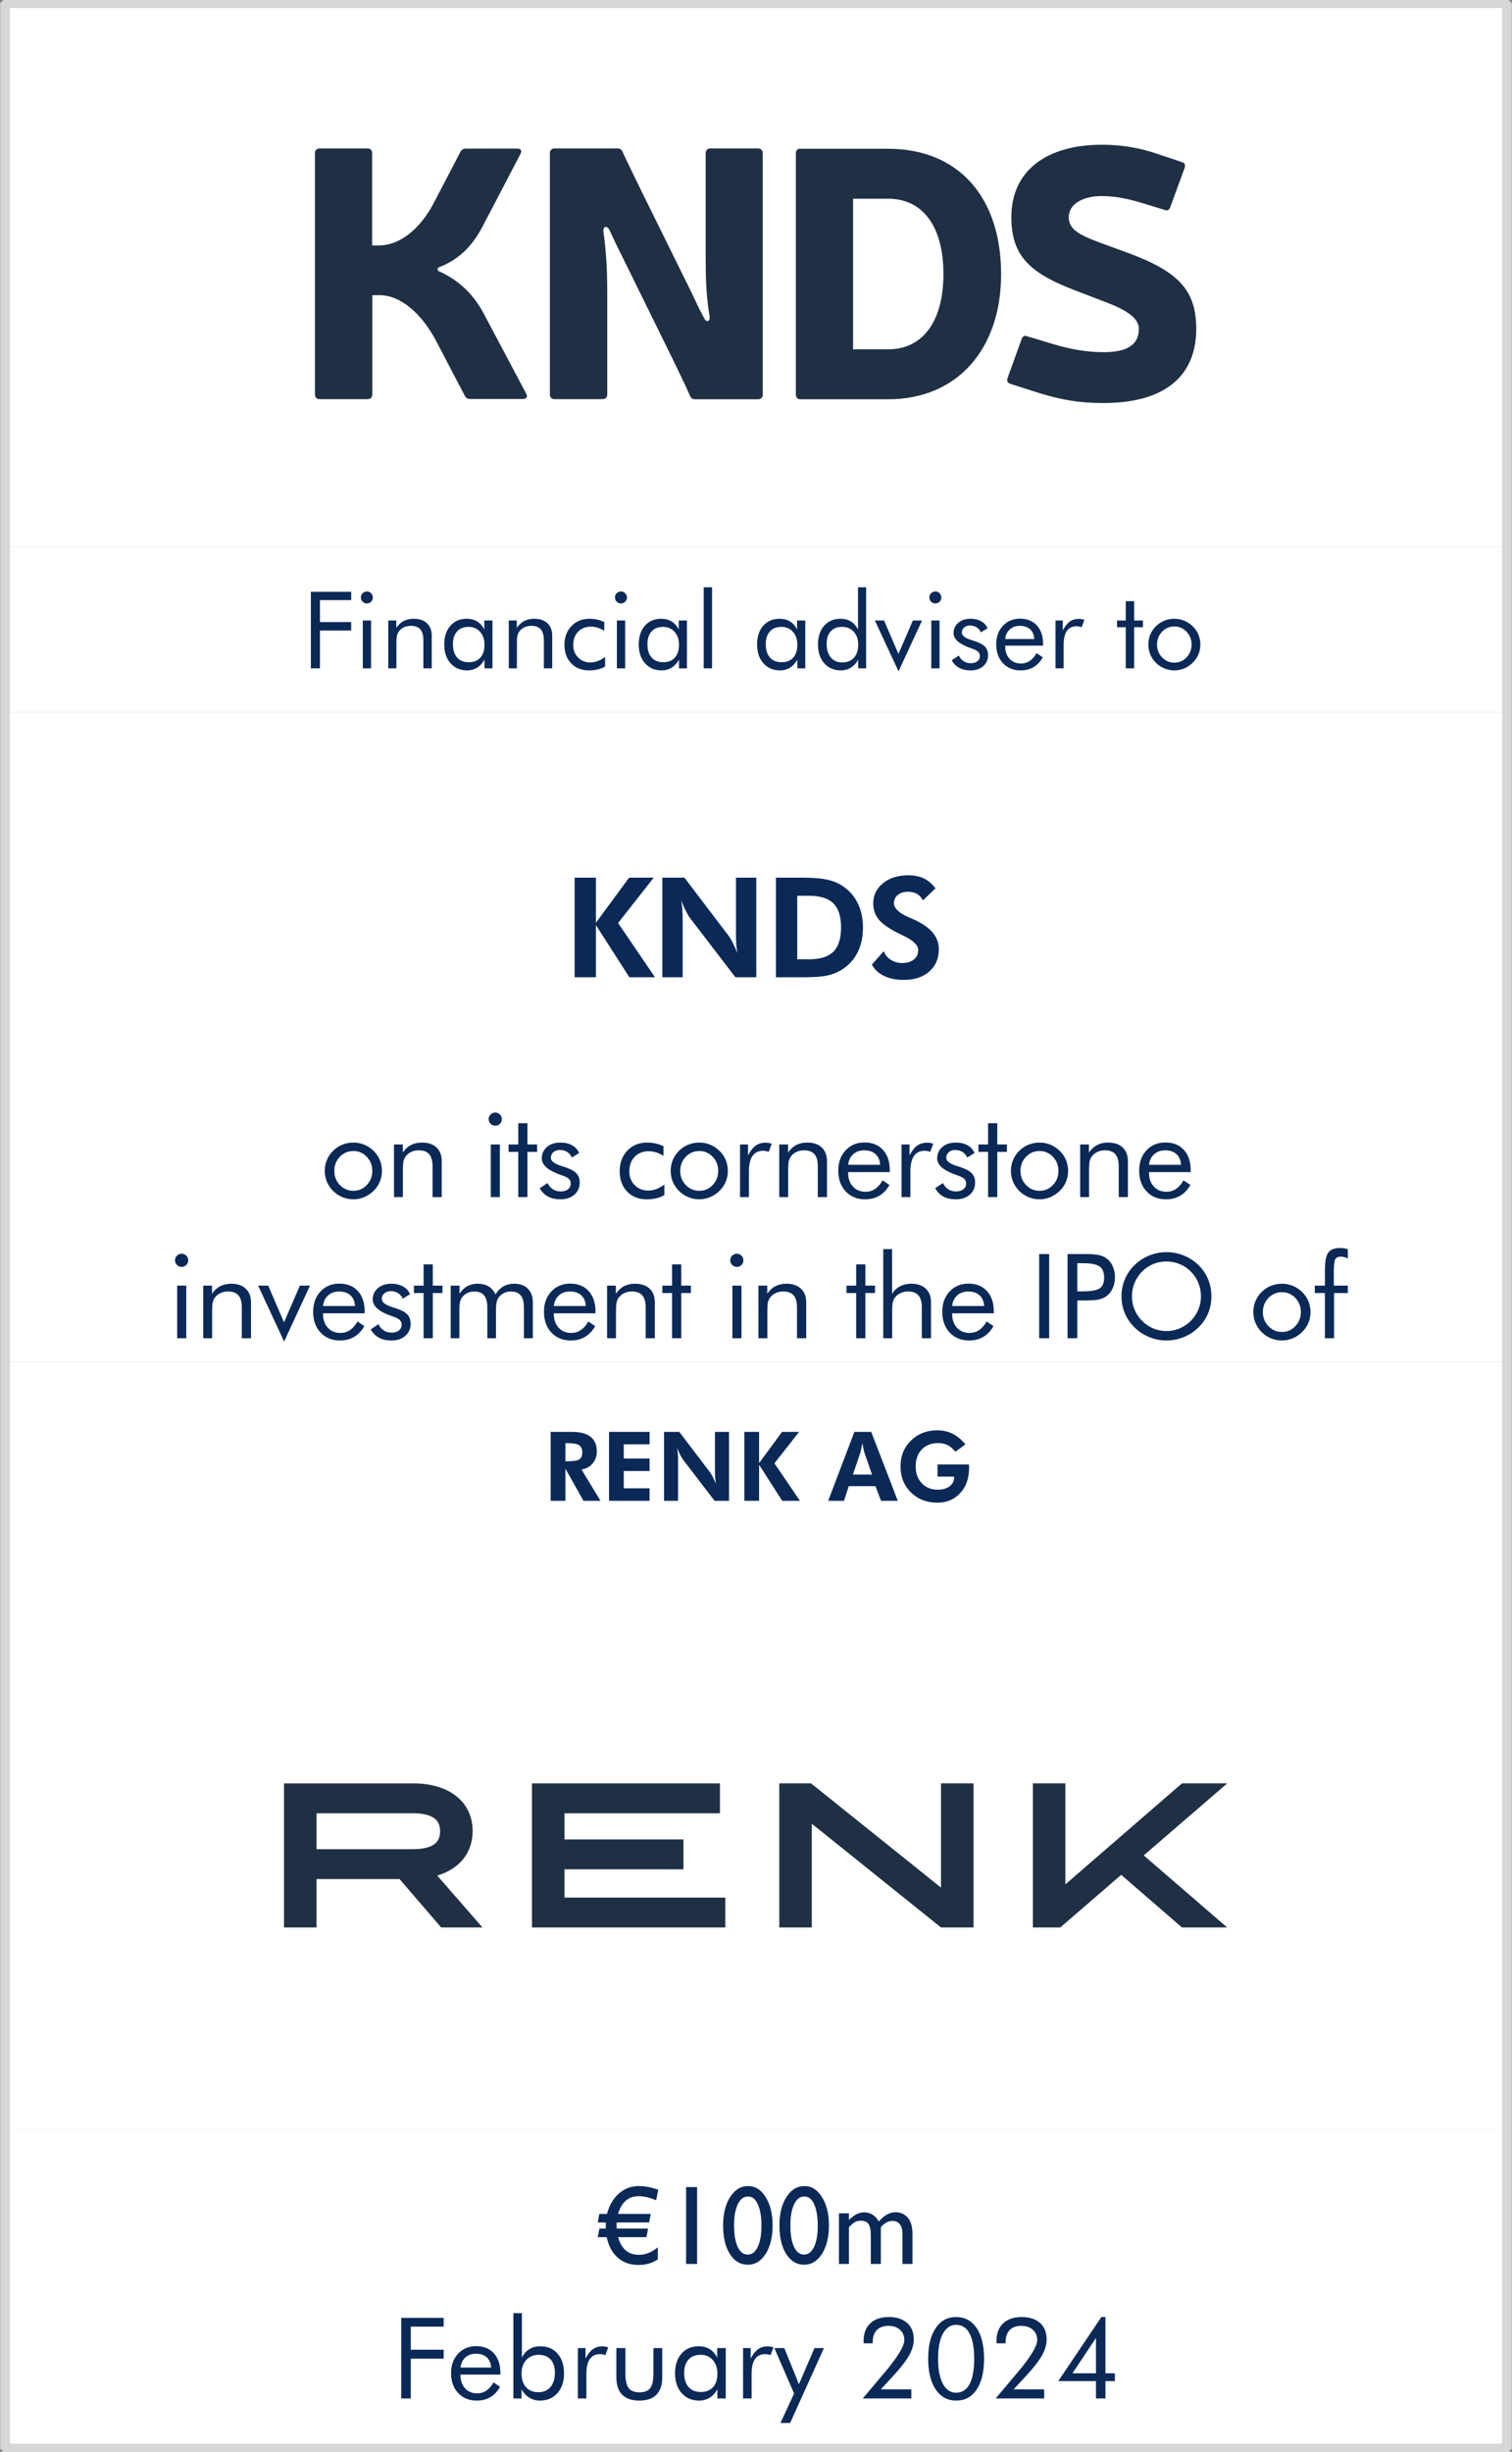 <?xml version="1.0" standalone="no"?>
<!DOCTYPE svg PUBLIC "-//W3C//DTD SVG 1.1//EN" "http://www.w3.org/Graphics/SVG/1.1/DTD/svg11.dtd">
<!--Generator: Xara Designer (www.xara.com), SVG filter version: 6.6.0.9-->
<svg fill="none" fill-rule="evenodd" stroke="black" stroke-width="0.501" stroke-linejoin="bevel" stroke-miterlimit="10" font-family="Times New Roman" font-size="16" style="font-variant-ligatures:none" xmlns:xlink="http://www.w3.org/1999/xlink" xmlns="http://www.w3.org/2000/svg" version="1.1" overflow="visible" width="138.369pt" height="224.19pt" viewBox="0 -224.19 138.369 224.19">
 <rect x="0" y="-224.19" width="138.369" height="224.19" fill="#808080" stroke="none"/>
 <defs>
	</defs>
 <g id="Layer 1" transform="scale(1 -1)">
  <path d="M 0.446,99.698 L 0.446,78.958 L 137.848,78.958 L 137.848,99.698 L 0.446,99.698 Z" stroke-linejoin="miter" stroke-width="0.29" fill="#ffffff" stroke="none" marker-start="none" marker-end="none"/>
  <path d="M 0.446,29.416 L 0.446,-0.272 L 137.848,-0.272 L 137.848,29.416 L 0.446,29.416 Z" stroke-linejoin="miter" stroke-width="0.29" fill="#ffffff" stroke="none" marker-start="none" marker-end="none"/>
  <path d="M 0.446,78.956 L 0.446,29.416 L 137.848,29.416 L 137.848,78.956 L 0.446,78.956 Z" stroke-linejoin="miter" stroke-width="0.29" fill="#ffffff" stroke="none" marker-start="none" marker-end="none"/>
  <path d="M 0.446,223.738 L 0.446,174.198 L 137.848,174.198 L 137.848,223.738 L 0.446,223.738 Z" stroke-linejoin="miter" stroke-width="0.29" fill="#ffffff" stroke="none" marker-start="none" marker-end="none"/>
  <path d="M 0.446,174.2 L 0.446,159.09 L 137.848,159.09 L 137.848,174.2 L 0.446,174.2 Z" stroke-linejoin="miter" stroke-width="0.29" fill="#ffffff" stroke="none" marker-start="none" marker-end="none"/>
  <path d="M 0.446,159.09 L 0.446,114.547 L 137.848,114.547 L 137.848,159.09 L 0.446,159.09 Z" stroke-linejoin="miter" stroke-width="0.29" fill="#ffffff" stroke="none" marker-start="none" marker-end="none"/>
  <path d="M 0.446,114.547 L 0.446,99.698 L 137.848,99.698 L 137.848,114.547 L 0.446,114.547 Z" stroke-linejoin="miter" stroke-width="0.29" fill="#ffffff" stroke="none" marker-start="none" marker-end="none"/>
  <g id="Group" fill-rule="nonzero" stroke="none" stroke-width="0.515" fill="#0a2956">
   <g id="Group_1">
    <path d="M 56.562,21.747 L 59.552,21.747 L 59.406,20.967 L 56.436,20.967 C 56.43,20.89 56.426,20.806 56.426,20.715 C 56.426,20.621 56.43,20.519 56.436,20.408 L 59.305,20.408 L 59.159,19.623 L 56.562,19.623 C 56.867,18.546 57.5,18.007 58.459,18.007 C 59.067,18.007 59.647,18.237 60.201,18.697 L 60.201,17.595 C 59.718,17.252 59.127,17.081 58.429,17.081 C 57.658,17.081 57.022,17.306 56.522,17.756 C 56.022,18.205 55.688,18.828 55.52,19.623 L 54.705,19.623 L 54.851,20.408 L 55.43,20.408 C 55.43,20.656 55.433,20.843 55.44,20.967 L 54.705,20.967 L 54.841,21.747 L 55.55,21.747 C 55.755,22.535 56.117,23.157 56.635,23.612 C 57.153,24.066 57.768,24.294 58.48,24.294 C 59.013,24.294 59.6,24.181 60.241,23.956 L 60.045,22.995 C 59.461,23.243 58.929,23.368 58.449,23.367 C 57.51,23.368 56.881,22.827 56.562,21.747 Z" marker-start="none" marker-end="none"/>
    <path d="M 62.788,24.203 L 63.794,24.203 L 63.794,17.172 L 62.788,17.172 L 62.788,24.203 Z" marker-start="none" marker-end="none"/>
    <path d="M 68.475,24.294 C 69.119,24.294 69.652,23.956 70.073,23.279 C 70.494,22.603 70.705,21.745 70.705,20.705 C 70.705,19.638 70.494,18.771 70.073,18.103 C 69.652,17.435 69.106,17.102 68.435,17.102 C 67.754,17.102 67.207,17.429 66.794,18.083 C 66.382,18.737 66.175,19.605 66.175,20.685 C 66.175,21.752 66.388,22.62 66.814,23.289 C 67.24,23.959 67.794,24.294 68.475,24.294 Z M 68.485,23.337 L 68.435,23.337 C 68.049,23.337 67.743,23.1 67.516,22.625 C 67.29,22.15 67.177,21.507 67.177,20.695 C 67.177,19.863 67.287,19.21 67.509,18.737 C 67.73,18.264 68.036,18.028 68.425,18.028 C 68.814,18.028 69.121,18.264 69.346,18.737 C 69.571,19.21 69.683,19.853 69.683,20.665 C 69.683,21.48 69.575,22.129 69.358,22.613 C 69.142,23.096 68.851,23.337 68.485,23.337 Z" marker-start="none" marker-end="none"/>
    <path d="M 73.629,24.294 C 74.273,24.294 74.806,23.956 75.227,23.279 C 75.648,22.603 75.859,21.745 75.859,20.705 C 75.859,19.638 75.648,18.771 75.227,18.103 C 74.806,17.435 74.26,17.102 73.589,17.102 C 72.908,17.102 72.361,17.429 71.948,18.083 C 71.536,18.737 71.329,19.605 71.329,20.685 C 71.329,21.752 71.542,22.62 71.968,23.289 C 72.394,23.959 72.948,24.294 73.629,24.294 Z M 73.639,23.337 L 73.589,23.337 C 73.203,23.337 72.897,23.1 72.67,22.625 C 72.444,22.15 72.331,21.507 72.331,20.695 C 72.331,19.863 72.441,19.21 72.663,18.737 C 72.884,18.264 73.19,18.028 73.579,18.028 C 73.968,18.028 74.275,18.264 74.5,18.737 C 74.725,19.21 74.837,19.853 74.837,20.665 C 74.837,21.48 74.729,22.129 74.512,22.613 C 74.296,23.096 74.005,23.337 73.639,23.337 Z" marker-start="none" marker-end="none"/>
    <path d="M 80.61,20.534 L 80.61,17.172 L 79.689,17.172 L 79.689,19.749 C 79.689,20.262 79.62,20.62 79.483,20.823 C 79.345,21.026 79.105,21.128 78.763,21.128 C 78.572,21.128 78.396,21.084 78.237,20.997 C 78.078,20.91 77.896,20.755 77.691,20.534 L 77.691,17.172 L 76.775,17.172 L 76.775,21.802 L 77.691,21.802 L 77.691,21.193 C 78.157,21.66 78.614,21.893 79.06,21.893 C 79.647,21.893 80.102,21.614 80.424,21.057 C 80.914,21.621 81.425,21.903 81.959,21.903 C 82.408,21.903 82.778,21.738 83.069,21.41 C 83.359,21.081 83.504,20.579 83.504,19.905 L 83.504,17.172 L 82.588,17.172 L 82.588,19.915 C 82.588,20.301 82.509,20.596 82.351,20.801 C 82.194,21.005 81.967,21.108 81.672,21.108 C 81.293,21.108 80.939,20.916 80.61,20.534 Z" marker-start="none" marker-end="none"/>
   </g>
   <g id="Group_2">
    <path d="M 36.717,4.874 L 36.717,12.242 L 40.602,12.242 L 40.602,11.442 L 37.593,11.442 L 37.593,9.328 L 40.602,9.328 L 40.602,8.513 L 37.593,8.513 L 37.593,4.874 L 36.717,4.874 Z" marker-start="none" marker-end="none"/>
    <path d="M 44.947,7.698 C 44.92,8.103 44.785,8.416 44.541,8.636 C 44.298,8.856 43.965,8.966 43.542,8.966 C 43.16,8.966 42.841,8.851 42.586,8.621 C 42.331,8.391 42.184,8.083 42.143,7.698 L 44.947,7.698 Z M 45.792,7.058 L 42.143,7.058 L 42.143,6.988 C 42.143,6.495 42.284,6.096 42.566,5.793 C 42.848,5.489 43.215,5.337 43.668,5.337 C 43.977,5.337 44.255,5.42 44.504,5.586 C 44.752,5.752 44.972,6.003 45.163,6.339 L 45.762,5.936 C 45.53,5.52 45.235,5.206 44.876,4.995 C 44.517,4.783 44.101,4.678 43.628,4.678 C 42.927,4.678 42.36,4.909 41.927,5.372 C 41.494,5.835 41.278,6.443 41.278,7.194 C 41.278,7.916 41.492,8.506 41.922,8.966 C 42.351,9.425 42.903,9.655 43.578,9.655 C 44.259,9.655 44.798,9.437 45.196,9.001 C 45.593,8.565 45.792,7.969 45.792,7.214 L 45.792,7.058 Z" marker-start="none" marker-end="none"/>
    <path d="M 47.73,7.154 C 47.73,6.617 47.868,6.198 48.143,5.896 C 48.418,5.594 48.796,5.443 49.275,5.443 C 49.745,5.443 50.113,5.603 50.38,5.923 C 50.647,6.244 50.78,6.688 50.78,7.255 C 50.78,7.758 50.649,8.152 50.388,8.437 C 50.126,8.723 49.763,8.865 49.3,8.865 C 48.831,8.865 48.451,8.708 48.163,8.395 C 47.874,8.081 47.73,7.667 47.73,7.154 Z M 46.98,12.675 L 47.76,12.675 L 47.76,8.613 C 47.938,8.956 48.168,9.213 48.45,9.386 C 48.732,9.559 49.062,9.645 49.441,9.645 C 50.102,9.645 50.63,9.42 51.024,8.971 C 51.418,8.521 51.616,7.919 51.616,7.164 C 51.616,6.416 51.414,5.814 51.012,5.36 C 50.609,4.905 50.075,4.678 49.411,4.678 C 49.055,4.678 48.732,4.767 48.44,4.947 C 48.148,5.127 47.911,5.381 47.73,5.709 L 47.73,4.874 L 46.98,4.874 L 46.98,12.675 Z" marker-start="none" marker-end="none"/>
    <path d="M 52.883,4.874 L 52.883,9.479 L 53.583,9.479 L 53.583,8.523 C 53.794,8.922 54.019,9.207 54.257,9.378 C 54.496,9.55 54.786,9.635 55.128,9.635 C 55.222,9.635 55.313,9.628 55.4,9.613 C 55.487,9.597 55.574,9.575 55.662,9.545 L 55.4,8.835 C 55.309,8.865 55.224,8.888 55.143,8.903 C 55.063,8.918 54.985,8.926 54.912,8.926 C 54.496,8.926 54.183,8.775 53.975,8.475 C 53.767,8.175 53.663,7.723 53.663,7.119 L 53.663,4.874 L 52.883,4.874 Z" marker-start="none" marker-end="none"/>
    <path d="M 57.231,9.479 L 57.231,7.214 C 57.231,6.553 57.329,6.091 57.526,5.828 C 57.722,5.564 58.053,5.433 58.52,5.433 C 58.986,5.433 59.315,5.563 59.508,5.823 C 59.701,6.083 59.798,6.547 59.798,7.214 L 59.798,9.479 L 60.603,9.479 L 60.603,6.792 C 60.603,6.097 60.425,5.571 60.07,5.214 C 59.714,4.856 59.191,4.678 58.499,4.678 C 57.815,4.678 57.295,4.857 56.939,5.216 C 56.584,5.575 56.406,6.1 56.406,6.792 L 56.406,9.479 L 57.231,9.479 Z" marker-start="none" marker-end="none"/>
    <path d="M 65.651,7.134 C 65.651,7.654 65.51,8.072 65.226,8.39 C 64.942,8.707 64.573,8.865 64.116,8.865 C 63.643,8.865 63.274,8.719 63.009,8.427 C 62.744,8.135 62.611,7.728 62.611,7.204 C 62.611,6.647 62.745,6.218 63.012,5.916 C 63.278,5.614 63.657,5.463 64.147,5.463 C 64.616,5.463 64.984,5.61 65.251,5.903 C 65.518,6.197 65.651,6.607 65.651,7.134 Z M 66.416,9.479 L 66.416,4.874 L 65.651,4.874 L 65.651,5.709 C 65.467,5.374 65.231,5.118 64.944,4.942 C 64.657,4.766 64.336,4.678 63.98,4.678 C 63.319,4.678 62.787,4.905 62.382,5.36 C 61.978,5.814 61.776,6.416 61.776,7.164 C 61.776,7.922 61.972,8.525 62.365,8.973 C 62.757,9.421 63.283,9.645 63.94,9.645 C 64.326,9.645 64.661,9.559 64.944,9.386 C 65.228,9.213 65.457,8.956 65.631,8.613 L 65.631,9.479 L 66.416,9.479 Z" marker-start="none" marker-end="none"/>
    <path d="M 68.001,4.874 L 68.001,9.479 L 68.701,9.479 L 68.701,8.523 C 68.912,8.922 69.137,9.207 69.375,9.378 C 69.614,9.55 69.904,9.635 70.246,9.635 C 70.34,9.635 70.431,9.628 70.518,9.613 C 70.605,9.597 70.692,9.575 70.78,9.545 L 70.518,8.835 C 70.427,8.865 70.342,8.888 70.261,8.903 C 70.181,8.918 70.103,8.926 70.03,8.926 C 69.614,8.926 69.301,8.775 69.093,8.475 C 68.885,8.175 68.781,7.723 68.781,7.119 L 68.781,4.874 L 68.001,4.874 Z" marker-start="none" marker-end="none"/>
    <path d="M 71.423,2.629 L 72.671,5.327 L 70.864,9.479 L 71.775,9.479 L 73.114,6.172 L 74.533,9.479 L 75.399,9.479 L 72.309,2.629 L 71.423,2.629 Z" marker-start="none" marker-end="none"/>
    <path d="M 83.397,5.709 L 83.397,4.874 L 78.958,4.874 L 80.513,6.721 C 80.617,6.842 80.766,7.018 80.961,7.25 C 82.159,8.669 82.758,9.66 82.758,10.224 C 82.758,10.603 82.624,10.913 82.358,11.152 C 82.091,11.392 81.741,11.512 81.308,11.512 C 80.842,11.512 80.484,11.382 80.236,11.122 C 79.988,10.862 79.864,10.487 79.864,9.997 L 79.864,9.912 L 79.038,9.912 C 79.038,9.935 79.037,9.969 79.033,10.013 C 79.03,10.056 79.028,10.088 79.028,10.108 C 79.028,10.806 79.231,11.349 79.637,11.736 C 80.043,12.124 80.61,12.318 81.338,12.318 C 82.053,12.318 82.612,12.137 83.017,11.777 C 83.421,11.416 83.623,10.915 83.623,10.274 C 83.623,9.811 83.487,9.332 83.213,8.837 C 82.94,8.343 82.456,7.716 81.761,6.958 L 80.604,5.709 L 83.397,5.709 Z" marker-start="none" marker-end="none"/>
    <path d="M 87.509,4.678 C 86.714,4.678 86.087,5.017 85.629,5.697 C 85.171,6.376 84.942,7.312 84.942,8.503 C 84.942,9.687 85.169,10.619 85.624,11.298 C 86.079,11.978 86.7,12.318 87.489,12.318 C 88.294,12.318 88.923,11.982 89.376,11.311 C 89.829,10.64 90.056,9.704 90.056,8.503 C 90.056,7.305 89.83,6.368 89.379,5.692 C 88.927,5.016 88.304,4.678 87.509,4.678 Z M 87.499,5.397 C 88.039,5.398 88.449,5.66 88.729,6.185 C 89.01,6.71 89.15,7.479 89.15,8.493 C 89.15,9.509 89.01,10.282 88.729,10.81 C 88.449,11.339 88.039,11.603 87.499,11.603 C 86.979,11.603 86.574,11.332 86.283,10.79 C 85.993,10.248 85.848,9.489 85.848,8.513 C 85.848,7.53 85.993,6.765 86.283,6.218 C 86.574,5.671 86.979,5.398 87.499,5.397 Z" marker-start="none" marker-end="none"/>
    <path d="M 95.557,5.709 L 95.557,4.874 L 91.118,4.874 L 92.673,6.721 C 92.777,6.842 92.926,7.018 93.121,7.25 C 94.319,8.669 94.918,9.66 94.918,10.224 C 94.918,10.603 94.784,10.913 94.518,11.152 C 94.251,11.392 93.901,11.512 93.468,11.512 C 93.002,11.512 92.644,11.382 92.396,11.122 C 92.148,10.862 92.024,10.487 92.024,9.997 L 92.024,9.912 L 91.198,9.912 C 91.198,9.935 91.197,9.969 91.193,10.013 C 91.19,10.056 91.188,10.088 91.188,10.108 C 91.188,10.806 91.391,11.349 91.797,11.736 C 92.203,12.124 92.77,12.318 93.498,12.318 C 94.213,12.318 94.772,12.137 95.177,11.777 C 95.581,11.416 95.783,10.915 95.783,10.274 C 95.783,9.811 95.647,9.332 95.373,8.837 C 95.1,8.343 94.616,7.716 93.921,6.958 L 92.764,5.709 L 95.557,5.709 Z" marker-start="none" marker-end="none"/>
    <path d="M 100.298,4.874 L 100.298,6.459 L 96.845,6.459 L 100.791,12.318 L 101.164,12.318 L 101.164,7.174 L 102.029,7.174 L 102.029,6.459 L 101.164,6.459 L 101.164,4.874 L 100.298,4.874 Z M 100.298,7.174 L 100.298,10.41 L 98.144,7.174 L 100.298,7.174 Z" marker-start="none" marker-end="none"/>
   </g>
  </g>
  <g id="Group_3" fill-rule="nonzero" stroke="none" stroke-width="0.488" fill="#0a2956">
   <g id="Group_4">
    <path d="M 28.448,163.076 L 28.448,170.077 L 32.139,170.077 L 32.139,169.316 L 29.28,169.316 L 29.28,167.308 L 32.139,167.308 L 32.139,166.533 L 29.28,166.533 L 29.28,163.076 L 28.448,163.076 Z" marker-start="none" marker-end="none"/>
    <path d="M 33.024,169.56 C 33.024,169.71 33.078,169.838 33.185,169.945 C 33.291,170.052 33.421,170.105 33.574,170.105 C 33.724,170.105 33.852,170.051 33.959,169.943 C 34.066,169.834 34.12,169.704 34.119,169.551 C 34.12,169.401 34.067,169.273 33.962,169.168 C 33.857,169.063 33.727,169.01 33.574,169.01 C 33.421,169.01 33.291,169.063 33.185,169.168 C 33.078,169.273 33.024,169.404 33.024,169.56 Z M 33.201,163.076 L 33.201,167.451 L 33.957,167.451 L 33.957,163.076 L 33.201,163.076 Z" marker-start="none" marker-end="none"/>
    <path d="M 35.535,163.076 L 35.535,167.451 L 36.267,167.451 L 36.267,166.777 C 36.455,167.058 36.681,167.266 36.946,167.404 C 37.21,167.541 37.516,167.609 37.864,167.609 C 38.38,167.609 38.784,167.472 39.074,167.198 C 39.364,166.924 39.509,166.543 39.509,166.055 L 39.509,163.076 L 38.744,163.076 L 38.744,165.653 C 38.744,166.097 38.651,166.426 38.464,166.641 C 38.277,166.856 37.99,166.964 37.601,166.964 C 37.378,166.964 37.174,166.923 36.991,166.842 C 36.808,166.76 36.656,166.645 36.535,166.495 C 36.442,166.38 36.376,166.25 36.336,166.103 C 36.296,165.956 36.276,165.701 36.276,165.338 L 36.276,163.076 L 35.535,163.076 Z" marker-start="none" marker-end="none"/>
    <path d="M 44.338,165.223 C 44.338,165.717 44.204,166.115 43.934,166.416 C 43.665,166.717 43.313,166.868 42.88,166.868 C 42.43,166.868 42.08,166.729 41.828,166.452 C 41.576,166.175 41.45,165.787 41.45,165.29 C 41.45,164.761 41.577,164.353 41.83,164.066 C 42.084,163.779 42.443,163.635 42.909,163.635 C 43.355,163.635 43.705,163.775 43.958,164.054 C 44.212,164.333 44.338,164.723 44.338,165.223 Z M 45.065,167.451 L 45.065,163.076 L 44.338,163.076 L 44.338,163.87 C 44.163,163.551 43.939,163.308 43.667,163.141 C 43.394,162.973 43.089,162.89 42.751,162.89 C 42.123,162.89 41.617,163.106 41.233,163.538 C 40.848,163.969 40.656,164.541 40.656,165.252 C 40.656,165.972 40.843,166.545 41.216,166.971 C 41.589,167.396 42.088,167.609 42.713,167.609 C 43.079,167.609 43.397,167.527 43.667,167.363 C 43.936,167.199 44.153,166.954 44.319,166.629 L 44.319,167.451 L 45.065,167.451 Z" marker-start="none" marker-end="none"/>
    <path d="M 46.562,163.076 L 46.562,167.451 L 47.294,167.451 L 47.294,166.777 C 47.482,167.058 47.708,167.266 47.973,167.404 C 48.237,167.541 48.543,167.609 48.891,167.609 C 49.407,167.609 49.811,167.472 50.101,167.198 C 50.391,166.924 50.536,166.543 50.536,166.055 L 50.536,163.076 L 49.771,163.076 L 49.771,165.653 C 49.771,166.097 49.678,166.426 49.491,166.641 C 49.304,166.856 49.017,166.964 48.628,166.964 C 48.405,166.964 48.201,166.923 48.018,166.842 C 47.835,166.76 47.683,166.645 47.562,166.495 C 47.469,166.38 47.403,166.25 47.363,166.103 C 47.323,165.956 47.303,165.701 47.303,165.338 L 47.303,163.076 L 46.562,163.076 Z" marker-start="none" marker-end="none"/>
    <path d="M 55.375,164.114 L 55.375,163.243 C 55.177,163.125 54.955,163.037 54.708,162.978 C 54.461,162.919 54.194,162.89 53.907,162.89 C 53.231,162.89 52.687,163.104 52.274,163.533 C 51.861,163.961 51.655,164.525 51.655,165.223 C 51.655,165.924 51.868,166.498 52.295,166.942 C 52.723,167.387 53.269,167.609 53.936,167.609 C 54.178,167.609 54.415,167.584 54.646,167.533 C 54.877,167.482 55.094,167.407 55.298,167.308 L 55.298,166.505 C 55.107,166.629 54.91,166.724 54.706,166.789 C 54.501,166.855 54.294,166.887 54.084,166.887 C 53.593,166.887 53.199,166.733 52.903,166.426 C 52.606,166.118 52.458,165.709 52.458,165.199 C 52.458,164.75 52.607,164.374 52.905,164.071 C 53.203,163.768 53.577,163.616 54.027,163.616 C 54.253,163.616 54.474,163.656 54.691,163.736 C 54.908,163.816 55.136,163.941 55.375,164.114 Z" marker-start="none" marker-end="none"/>
    <path d="M 56.278,169.56 C 56.278,169.71 56.332,169.838 56.439,169.945 C 56.545,170.052 56.675,170.105 56.828,170.105 C 56.978,170.105 57.106,170.051 57.213,169.943 C 57.32,169.834 57.374,169.704 57.373,169.551 C 57.374,169.401 57.321,169.273 57.216,169.168 C 57.111,169.063 56.981,169.01 56.828,169.01 C 56.675,169.01 56.545,169.063 56.439,169.168 C 56.332,169.273 56.278,169.404 56.278,169.56 Z M 56.455,163.076 L 56.455,167.451 L 57.211,167.451 L 57.211,163.076 L 56.455,163.076 Z" marker-start="none" marker-end="none"/>
    <path d="M 62.136,165.223 C 62.136,165.717 62.002,166.115 61.732,166.416 C 61.463,166.717 61.111,166.868 60.678,166.868 C 60.228,166.868 59.878,166.729 59.626,166.452 C 59.374,166.175 59.248,165.787 59.248,165.29 C 59.248,164.761 59.375,164.353 59.628,164.066 C 59.882,163.779 60.241,163.635 60.707,163.635 C 61.153,163.635 61.503,163.775 61.756,164.054 C 62.01,164.333 62.136,164.723 62.136,165.223 Z M 62.863,167.451 L 62.863,163.076 L 62.136,163.076 L 62.136,163.87 C 61.961,163.551 61.737,163.308 61.465,163.141 C 61.192,162.973 60.887,162.89 60.549,162.89 C 59.921,162.89 59.415,163.106 59.031,163.538 C 58.646,163.969 58.454,164.541 58.454,165.252 C 58.454,165.972 58.641,166.545 59.014,166.971 C 59.387,167.396 59.886,167.609 60.511,167.609 C 60.877,167.609 61.195,167.527 61.465,167.363 C 61.734,167.199 61.951,166.954 62.117,166.629 L 62.117,167.451 L 62.863,167.451 Z" marker-start="none" marker-end="none"/>
    <path d="M 64.398,163.076 L 64.398,170.488 L 65.163,170.488 L 65.163,163.076 L 64.398,163.076 Z" marker-start="none" marker-end="none"/>
    <path d="M 72.967,165.223 C 72.967,165.717 72.833,166.115 72.563,166.416 C 72.294,166.717 71.942,166.868 71.509,166.868 C 71.059,166.868 70.709,166.729 70.457,166.452 C 70.205,166.175 70.079,165.787 70.079,165.29 C 70.079,164.761 70.206,164.353 70.459,164.066 C 70.713,163.779 71.072,163.635 71.538,163.635 C 71.984,163.635 72.334,163.775 72.587,164.054 C 72.841,164.333 72.967,164.723 72.967,165.223 Z M 73.694,167.451 L 73.694,163.076 L 72.967,163.076 L 72.967,163.87 C 72.792,163.551 72.568,163.308 72.296,163.141 C 72.023,162.973 71.718,162.89 71.38,162.89 C 70.752,162.89 70.246,163.106 69.862,163.538 C 69.477,163.969 69.285,164.541 69.285,165.252 C 69.285,165.972 69.472,166.545 69.845,166.971 C 70.218,167.396 70.717,167.609 71.342,167.609 C 71.708,167.609 72.026,167.527 72.296,167.363 C 72.565,167.199 72.782,166.954 72.948,166.629 L 72.948,167.451 L 73.694,167.451 Z" marker-start="none" marker-end="none"/>
    <path d="M 78.538,165.242 C 78.538,165.73 78.403,166.123 78.132,166.421 C 77.861,166.719 77.504,166.868 77.061,166.868 C 76.618,166.868 76.272,166.733 76.023,166.462 C 75.774,166.191 75.65,165.816 75.65,165.338 C 75.65,164.799 75.776,164.377 76.028,164.073 C 76.28,163.768 76.627,163.616 77.07,163.616 C 77.529,163.616 77.889,163.76 78.149,164.047 C 78.408,164.334 78.538,164.732 78.538,165.242 Z M 79.265,170.488 L 79.265,163.076 L 78.538,163.076 L 78.538,163.87 C 78.366,163.554 78.143,163.312 77.869,163.143 C 77.595,162.974 77.289,162.89 76.951,162.89 C 76.323,162.89 75.817,163.106 75.433,163.538 C 75.048,163.969 74.856,164.541 74.856,165.252 C 74.856,165.969 75.044,166.541 75.421,166.968 C 75.797,167.396 76.297,167.609 76.922,167.609 C 77.285,167.609 77.601,167.527 77.869,167.363 C 78.137,167.199 78.353,166.954 78.519,166.629 L 78.519,170.488 L 79.265,170.488 Z" marker-start="none" marker-end="none"/>
    <path d="M 82.229,162.803 L 80.063,167.451 L 80.905,167.451 L 82.22,164.396 L 83.54,167.451 L 84.381,167.451 L 82.229,162.803 Z" marker-start="none" marker-end="none"/>
    <path d="M 85.05,169.56 C 85.05,169.71 85.104,169.838 85.211,169.945 C 85.317,170.052 85.447,170.105 85.6,170.105 C 85.75,170.105 85.878,170.051 85.985,169.943 C 86.092,169.834 86.146,169.704 86.145,169.551 C 86.146,169.401 86.093,169.273 85.988,169.168 C 85.883,169.063 85.753,169.01 85.6,169.01 C 85.447,169.01 85.317,169.063 85.211,169.168 C 85.104,169.273 85.05,169.404 85.05,169.56 Z M 85.227,163.076 L 85.227,167.451 L 85.983,167.451 L 85.983,163.076 L 85.227,163.076 Z" marker-start="none" marker-end="none"/>
    <path d="M 87.097,163.812 L 87.738,164.243 C 87.859,164.01 88.012,163.836 88.197,163.719 C 88.382,163.603 88.6,163.545 88.852,163.545 C 89.098,163.545 89.296,163.605 89.448,163.726 C 89.599,163.847 89.675,164.007 89.675,164.205 C 89.675,164.358 89.623,164.485 89.519,164.587 C 89.416,164.689 89.238,164.783 88.986,164.869 C 88.961,164.879 88.919,164.893 88.862,164.912 C 87.797,165.279 87.265,165.738 87.265,166.289 C 87.265,166.678 87.408,166.995 87.695,167.241 C 87.982,167.486 88.355,167.609 88.814,167.609 C 89.193,167.609 89.519,167.534 89.789,167.382 C 90.06,167.231 90.255,167.016 90.373,166.739 L 89.766,166.366 C 89.676,166.567 89.545,166.721 89.371,166.83 C 89.197,166.938 88.996,166.992 88.766,166.992 C 88.546,166.992 88.367,166.931 88.228,166.808 C 88.09,166.685 88.02,166.529 88.02,166.337 C 88.02,166.069 88.31,165.845 88.89,165.663 C 88.999,165.628 89.085,165.601 89.149,165.582 C 89.624,165.429 89.954,165.254 90.141,165.058 C 90.327,164.862 90.421,164.603 90.421,164.281 C 90.421,163.867 90.273,163.531 89.978,163.274 C 89.684,163.018 89.299,162.89 88.823,162.89 C 88.416,162.89 88.069,162.966 87.783,163.119 C 87.498,163.272 87.269,163.503 87.097,163.812 Z" marker-start="none" marker-end="none"/>
    <path d="M 94.652,165.759 C 94.627,166.144 94.499,166.442 94.268,166.65 C 94.036,166.859 93.72,166.964 93.318,166.964 C 92.955,166.964 92.652,166.855 92.41,166.636 C 92.168,166.418 92.027,166.125 91.989,165.759 L 94.652,165.759 Z M 95.456,165.151 L 91.989,165.151 L 91.989,165.084 C 91.989,164.616 92.123,164.237 92.391,163.949 C 92.659,163.66 93.008,163.516 93.438,163.516 C 93.731,163.516 93.996,163.595 94.232,163.753 C 94.468,163.91 94.676,164.149 94.858,164.467 L 95.427,164.085 C 95.207,163.69 94.927,163.392 94.586,163.191 C 94.244,162.99 93.849,162.89 93.4,162.89 C 92.733,162.89 92.195,163.109 91.783,163.549 C 91.372,163.989 91.167,164.566 91.167,165.28 C 91.167,165.966 91.371,166.527 91.779,166.964 C 92.187,167.4 92.711,167.619 93.352,167.619 C 93.999,167.619 94.512,167.412 94.889,166.997 C 95.267,166.583 95.456,166.017 95.456,165.3 L 95.456,165.151 Z" marker-start="none" marker-end="none"/>
    <path d="M 96.594,163.076 L 96.594,167.451 L 97.258,167.451 L 97.258,166.543 C 97.459,166.922 97.673,167.193 97.899,167.356 C 98.125,167.518 98.401,167.6 98.726,167.6 C 98.816,167.6 98.902,167.592 98.985,167.578 C 99.067,167.564 99.15,167.542 99.233,167.514 L 98.985,166.839 C 98.899,166.868 98.817,166.89 98.741,166.904 C 98.664,166.918 98.591,166.925 98.521,166.925 C 98.125,166.925 97.829,166.783 97.631,166.497 C 97.434,166.212 97.335,165.783 97.335,165.209 L 97.335,163.076 L 96.594,163.076 Z" marker-start="none" marker-end="none"/>
    <path d="M 103.025,166.835 L 102.222,166.835 L 102.222,167.451 L 103.025,167.451 L 103.025,169.216 L 103.79,169.216 L 103.79,167.451 L 104.593,167.451 L 104.593,166.835 L 103.79,166.835 L 103.79,163.076 L 103.025,163.076 L 103.025,166.835 Z" marker-start="none" marker-end="none"/>
    <path d="M 105.884,165.252 C 105.884,164.79 106.039,164.398 106.348,164.078 C 106.657,163.757 107.032,163.597 107.472,163.597 C 107.908,163.597 108.28,163.757 108.586,164.078 C 108.892,164.398 109.045,164.79 109.045,165.252 C 109.045,165.714 108.892,166.105 108.586,166.426 C 108.28,166.746 107.908,166.906 107.472,166.906 C 107.029,166.906 106.653,166.746 106.345,166.426 C 106.038,166.105 105.884,165.714 105.884,165.252 Z M 105.09,165.252 C 105.09,165.574 105.149,165.877 105.267,166.163 C 105.385,166.448 105.557,166.702 105.784,166.925 C 106.01,167.149 106.267,167.318 106.553,167.435 C 106.84,167.551 107.146,167.609 107.472,167.609 C 107.79,167.609 108.092,167.55 108.378,167.432 C 108.663,167.314 108.922,167.142 109.155,166.916 C 109.381,166.696 109.553,166.443 109.671,166.158 C 109.789,165.873 109.848,165.571 109.848,165.252 C 109.848,164.933 109.789,164.632 109.671,164.35 C 109.553,164.068 109.381,163.817 109.155,163.597 C 108.922,163.368 108.662,163.192 108.373,163.071 C 108.084,162.95 107.784,162.89 107.472,162.89 C 107.15,162.89 106.844,162.949 106.556,163.069 C 106.267,163.188 106.01,163.36 105.784,163.583 C 105.557,163.812 105.385,164.067 105.267,164.348 C 105.149,164.628 105.09,164.93 105.09,165.252 Z" marker-start="none" marker-end="none"/>
   </g>
  </g>
  <g id="Group_5" fill-rule="nonzero" stroke-linejoin="round" stroke-linecap="round" stroke="none" stroke-width="0.33" fill="#0a2956">
   <g id="Group_6">
    <path d="M 52.589,134.83 L 52.589,143.935 L 54.536,143.935 L 54.536,139.811 L 57.57,143.935 L 59.822,143.935 L 56.563,139.787 L 59.94,134.83 L 57.595,134.83 L 54.536,139.594 L 54.536,134.83 L 52.589,134.83 Z" marker-start="none" marker-end="none"/>
    <path d="M 60.615,134.83 L 60.615,143.935 L 62.636,143.935 L 66.666,138.636 C 66.782,138.487 66.91,138.276 67.048,138.005 C 67.187,137.733 67.331,137.413 67.481,137.044 C 67.435,137.313 67.402,137.581 67.381,137.846 C 67.361,138.112 67.35,138.443 67.35,138.841 L 67.35,143.935 L 69.21,143.935 L 69.21,134.83 L 67.3,134.83 L 63.159,140.228 C 63.042,140.377 62.916,140.588 62.779,140.859 C 62.642,141.131 62.497,141.455 62.344,141.833 C 62.389,141.571 62.422,141.307 62.443,141.04 C 62.464,140.772 62.474,140.435 62.474,140.029 L 62.474,134.83 L 60.615,134.83 Z" marker-start="none" marker-end="none"/>
    <path d="M 72.958,136.472 L 74.04,136.472 C 75.059,136.472 75.803,136.704 76.269,137.168 C 76.735,137.633 76.969,138.369 76.969,139.376 C 76.969,140.379 76.735,141.114 76.269,141.581 C 75.803,142.047 75.059,142.28 74.04,142.28 L 72.958,142.28 L 72.958,136.472 Z M 71.011,134.83 L 71.011,143.935 L 73.492,143.935 C 74.471,143.935 75.242,143.866 75.806,143.729 C 76.37,143.593 76.865,143.364 77.292,143.045 C 77.844,142.635 78.261,142.118 78.545,141.494 C 78.829,140.87 78.971,140.16 78.971,139.364 C 78.971,138.555 78.826,137.839 78.536,137.215 C 78.246,136.591 77.821,136.076 77.261,135.67 C 76.846,135.371 76.385,135.157 75.877,135.026 C 75.369,134.895 74.626,134.83 73.648,134.83 L 72.958,134.83 L 71.011,134.83 Z" marker-start="none" marker-end="none"/>
    <path d="M 79.789,135.987 L 80.871,137.212 C 81.008,136.876 81.228,136.612 81.531,136.419 C 81.833,136.226 82.173,136.13 82.55,136.13 C 83.007,136.13 83.367,136.238 83.633,136.453 C 83.898,136.669 84.031,136.959 84.031,137.324 C 84.031,137.755 83.589,138.184 82.706,138.611 C 82.42,138.748 82.194,138.86 82.028,138.947 C 81.232,139.362 80.681,139.767 80.374,140.163 C 80.067,140.559 79.914,141.03 79.914,141.578 C 79.914,142.328 80.211,142.945 80.806,143.428 C 81.401,143.911 82.173,144.152 83.123,144.152 C 83.674,144.152 84.15,144.056 84.55,143.863 C 84.95,143.67 85.304,143.369 85.61,142.958 L 84.46,141.858 C 84.323,142.123 84.142,142.321 83.916,142.451 C 83.69,142.582 83.417,142.647 83.098,142.647 C 82.712,142.647 82.401,142.551 82.165,142.358 C 81.929,142.165 81.811,141.915 81.811,141.609 C 81.811,141.128 82.279,140.688 83.216,140.29 C 83.402,140.212 83.546,140.149 83.645,140.104 C 84.416,139.751 84.987,139.353 85.358,138.91 C 85.729,138.466 85.915,137.96 85.915,137.392 C 85.915,136.538 85.624,135.857 85.041,135.349 C 84.459,134.841 83.676,134.587 82.694,134.587 C 81.997,134.587 81.4,134.708 80.903,134.948 C 80.405,135.189 80.034,135.535 79.789,135.987 Z" marker-start="none" marker-end="none"/>
   </g>
  </g>
  <g id="Group_7" fill-rule="nonzero" stroke="none" stroke-width="0.488" fill="#0a2956">
   <g id="Group_8">
    <path d="M 54.952,86.954 L 53.398,86.954 L 51.741,89.899 L 51.741,86.954 L 50.393,86.954 L 50.393,93.256 L 52.322,93.256 C 53.088,93.256 53.662,93.108 54.044,92.811 C 54.425,92.514 54.616,92.067 54.616,91.47 C 54.616,91.037 54.486,90.666 54.224,90.359 C 53.963,90.052 53.626,89.873 53.213,89.821 L 54.952,86.954 Z M 51.741,90.57 L 51.943,90.57 C 52.488,90.57 52.848,90.63 53.023,90.749 C 53.198,90.868 53.286,91.075 53.286,91.371 C 53.286,91.681 53.192,91.901 53.004,92.032 C 52.816,92.162 52.462,92.228 51.943,92.228 L 51.741,92.228 L 51.741,90.57 Z" marker-start="none" marker-end="none"/>
    <path d="M 55.735,86.954 L 55.735,93.256 L 59.446,93.256 L 59.446,92.12 L 57.083,92.12 L 57.083,90.824 L 59.446,90.824 L 59.446,89.679 L 57.083,89.679 L 57.083,88.099 L 59.446,88.099 L 59.446,86.954 L 55.735,86.954 Z" marker-start="none" marker-end="none"/>
    <path d="M 60.767,86.954 L 60.767,93.256 L 62.166,93.256 L 64.956,89.589 C 65.036,89.485 65.124,89.34 65.221,89.152 C 65.317,88.964 65.416,88.742 65.52,88.487 C 65.488,88.673 65.465,88.858 65.451,89.042 C 65.437,89.226 65.429,89.455 65.429,89.731 L 65.429,93.256 L 66.716,93.256 L 66.716,86.954 L 65.395,86.954 L 62.528,90.691 C 62.447,90.794 62.36,90.94 62.265,91.128 C 62.17,91.316 62.07,91.54 61.964,91.801 C 61.995,91.621 62.018,91.438 62.033,91.253 C 62.047,91.067 62.054,90.834 62.054,90.553 L 62.054,86.954 L 60.767,86.954 Z" marker-start="none" marker-end="none"/>
    <path d="M 68.119,86.954 L 68.119,93.256 L 69.467,93.256 L 69.467,90.402 L 71.567,93.256 L 73.126,93.256 L 70.87,90.385 L 73.207,86.954 L 71.584,86.954 L 69.467,90.252 L 69.467,86.954 L 68.119,86.954 Z" marker-start="none" marker-end="none"/>
    <path d="M 79.802,89.352 L 79.096,91.388 C 79.076,91.448 79.05,91.552 79.019,91.698 C 78.987,91.844 78.954,92.024 78.92,92.236 C 78.882,92.032 78.846,91.849 78.812,91.687 C 78.778,91.525 78.752,91.417 78.734,91.362 L 78.054,89.352 L 79.802,89.352 Z M 75.79,86.954 L 78.188,93.256 L 79.729,93.256 L 82.161,86.954 L 80.629,86.954 L 80.116,88.293 L 77.676,88.293 L 77.236,86.954 L 75.79,86.954 Z" marker-start="none" marker-end="none"/>
    <path d="M 85.8,90.277 L 88.671,90.277 C 88.677,90.24 88.68,90.2 88.682,90.157 C 88.683,90.114 88.684,90.048 88.684,89.959 C 88.684,89.015 88.414,88.25 87.875,87.664 C 87.335,87.079 86.638,86.786 85.783,86.786 C 84.804,86.786 83.997,87.098 83.363,87.722 C 82.729,88.347 82.412,89.139 82.412,90.101 C 82.412,91.054 82.73,91.842 83.367,92.464 C 84.005,93.087 84.81,93.399 85.783,93.399 C 86.296,93.399 86.767,93.291 87.195,93.076 C 87.622,92.86 88.004,92.539 88.34,92.111 L 87.431,91.44 C 87.205,91.721 86.966,91.924 86.717,92.049 C 86.467,92.174 86.179,92.236 85.851,92.236 C 85.229,92.236 84.731,92.042 84.358,91.655 C 83.984,91.268 83.798,90.75 83.798,90.101 C 83.798,89.464 83.985,88.949 84.36,88.558 C 84.734,88.166 85.223,87.97 85.826,87.97 C 86.268,87.97 86.626,88.074 86.902,88.282 C 87.177,88.49 87.315,88.762 87.315,89.098 L 87.315,89.167 L 85.8,89.167 L 85.8,90.277 Z" marker-start="none" marker-end="none"/>
   </g>
  </g>
  <g id="Group_9" fill-rule="nonzero" stroke="none" stroke-width="0.488" fill="#0a2956">
   <g id="Group_10">
    <path d="M 30.594,117.12 C 30.594,116.612 30.764,116.182 31.104,115.83 C 31.444,115.477 31.856,115.301 32.34,115.301 C 32.82,115.301 33.228,115.477 33.565,115.83 C 33.901,116.182 34.07,116.612 34.07,117.12 C 34.07,117.629 33.901,118.059 33.565,118.411 C 33.228,118.764 32.82,118.94 32.34,118.94 C 31.853,118.94 31.44,118.764 31.101,118.411 C 30.763,118.059 30.594,117.629 30.594,117.12 Z M 29.721,117.12 C 29.721,117.474 29.786,117.808 29.916,118.122 C 30.045,118.436 30.235,118.716 30.484,118.961 C 30.733,119.206 31.015,119.393 31.33,119.521 C 31.646,119.649 31.982,119.713 32.34,119.713 C 32.69,119.713 33.022,119.648 33.336,119.518 C 33.65,119.388 33.935,119.199 34.191,118.95 C 34.44,118.708 34.629,118.431 34.759,118.117 C 34.888,117.803 34.953,117.471 34.953,117.12 C 34.953,116.77 34.888,116.439 34.759,116.129 C 34.629,115.819 34.44,115.543 34.191,115.301 C 33.935,115.049 33.648,114.856 33.331,114.723 C 33.014,114.59 32.683,114.523 32.34,114.523 C 31.986,114.523 31.65,114.589 31.333,114.72 C 31.016,114.852 30.733,115.04 30.484,115.285 C 30.235,115.538 30.045,115.818 29.916,116.127 C 29.786,116.435 29.721,116.766 29.721,117.12 Z" marker-start="none" marker-end="none"/>
    <path d="M 36.056,114.728 L 36.056,119.539 L 36.861,119.539 L 36.861,118.798 C 37.068,119.106 37.317,119.336 37.607,119.487 C 37.898,119.637 38.235,119.713 38.617,119.713 C 39.185,119.713 39.628,119.562 39.947,119.261 C 40.266,118.959 40.426,118.54 40.426,118.004 L 40.426,114.728 L 39.585,114.728 L 39.585,117.562 C 39.585,118.049 39.482,118.411 39.277,118.648 C 39.072,118.885 38.756,119.003 38.328,119.003 C 38.082,119.003 37.859,118.958 37.657,118.869 C 37.456,118.779 37.288,118.652 37.155,118.488 C 37.054,118.361 36.981,118.218 36.937,118.056 C 36.893,117.895 36.871,117.615 36.871,117.215 L 36.871,114.728 L 36.056,114.728 Z" marker-start="none" marker-end="none"/>
    <path d="M 44.72,121.858 C 44.72,122.023 44.779,122.164 44.896,122.281 C 45.014,122.399 45.156,122.458 45.324,122.458 C 45.489,122.458 45.63,122.398 45.748,122.279 C 45.865,122.16 45.924,122.016 45.924,121.848 C 45.924,121.683 45.866,121.543 45.75,121.427 C 45.635,121.311 45.493,121.253 45.324,121.253 C 45.156,121.253 45.014,121.311 44.896,121.427 C 44.779,121.543 44.72,121.686 44.72,121.858 Z M 44.914,114.728 L 44.914,119.539 L 45.745,119.539 L 45.745,114.728 L 44.914,114.728 Z" marker-start="none" marker-end="none"/>
    <path d="M 47.427,118.861 L 46.543,118.861 L 46.543,119.539 L 47.427,119.539 L 47.427,121.48 L 48.268,121.48 L 48.268,119.539 L 49.151,119.539 L 49.151,118.861 L 48.268,118.861 L 48.268,114.728 L 47.427,114.728 L 47.427,118.861 Z" marker-start="none" marker-end="none"/>
    <path d="M 49.397,115.538 L 50.102,116.011 C 50.235,115.755 50.403,115.563 50.607,115.435 C 50.81,115.307 51.05,115.243 51.327,115.243 C 51.597,115.243 51.815,115.31 51.982,115.443 C 52.148,115.576 52.231,115.752 52.231,115.969 C 52.231,116.137 52.174,116.277 52.06,116.39 C 51.947,116.502 51.751,116.605 51.474,116.7 C 51.446,116.71 51.401,116.726 51.338,116.747 C 50.167,117.15 49.581,117.655 49.581,118.262 C 49.581,118.689 49.739,119.038 50.054,119.308 C 50.37,119.578 50.78,119.713 51.285,119.713 C 51.702,119.713 52.06,119.63 52.358,119.463 C 52.656,119.297 52.869,119.061 52.999,118.756 L 52.331,118.346 C 52.233,118.567 52.089,118.737 51.898,118.856 C 51.707,118.975 51.485,119.034 51.232,119.034 C 50.99,119.034 50.793,118.967 50.641,118.832 C 50.488,118.697 50.412,118.524 50.412,118.314 C 50.412,118.02 50.731,117.773 51.369,117.573 C 51.488,117.534 51.583,117.504 51.653,117.483 C 52.175,117.315 52.539,117.123 52.744,116.907 C 52.949,116.692 53.052,116.407 53.052,116.053 C 53.052,115.597 52.89,115.228 52.565,114.946 C 52.241,114.664 51.818,114.523 51.295,114.523 C 50.847,114.523 50.466,114.607 50.152,114.775 C 49.838,114.944 49.586,115.198 49.397,115.538 Z" marker-start="none" marker-end="none"/>
    <path d="M 60.8,115.869 L 60.8,114.912 C 60.582,114.782 60.338,114.685 60.066,114.62 C 59.794,114.555 59.501,114.523 59.185,114.523 C 58.442,114.523 57.844,114.759 57.39,115.23 C 56.936,115.702 56.709,116.321 56.709,117.089 C 56.709,117.86 56.944,118.49 57.413,118.979 C 57.883,119.468 58.484,119.713 59.217,119.713 C 59.483,119.713 59.744,119.685 59.998,119.629 C 60.252,119.573 60.491,119.49 60.715,119.381 L 60.715,118.498 C 60.505,118.635 60.288,118.739 60.063,118.811 C 59.839,118.883 59.611,118.919 59.38,118.919 C 58.84,118.919 58.407,118.75 58.081,118.411 C 57.755,118.073 57.592,117.623 57.592,117.063 C 57.592,116.568 57.756,116.155 58.084,115.822 C 58.411,115.489 58.822,115.322 59.317,115.322 C 59.566,115.322 59.809,115.366 60.048,115.454 C 60.286,115.541 60.537,115.68 60.8,115.869 Z" marker-start="none" marker-end="none"/>
    <path d="M 62.25,117.12 C 62.25,116.612 62.42,116.182 62.76,115.83 C 63.1,115.477 63.512,115.301 63.996,115.301 C 64.476,115.301 64.884,115.477 65.221,115.83 C 65.557,116.182 65.726,116.612 65.726,117.12 C 65.726,117.629 65.557,118.059 65.221,118.411 C 64.884,118.764 64.476,118.94 63.996,118.94 C 63.509,118.94 63.096,118.764 62.757,118.411 C 62.419,118.059 62.25,117.629 62.25,117.12 Z M 61.377,117.12 C 61.377,117.474 61.442,117.808 61.572,118.122 C 61.701,118.436 61.891,118.716 62.14,118.961 C 62.389,119.206 62.671,119.393 62.986,119.521 C 63.302,119.649 63.638,119.713 63.996,119.713 C 64.346,119.713 64.678,119.648 64.992,119.518 C 65.306,119.388 65.591,119.199 65.847,118.95 C 66.096,118.708 66.285,118.431 66.415,118.117 C 66.544,117.803 66.609,117.471 66.609,117.12 C 66.609,116.77 66.544,116.439 66.415,116.129 C 66.285,115.819 66.096,115.543 65.847,115.301 C 65.591,115.049 65.304,114.856 64.987,114.723 C 64.67,114.59 64.339,114.523 63.996,114.523 C 63.642,114.523 63.306,114.589 62.989,114.72 C 62.672,114.852 62.389,115.04 62.14,115.285 C 61.891,115.538 61.701,115.818 61.572,116.127 C 61.442,116.435 61.377,116.766 61.377,117.12 Z" marker-start="none" marker-end="none"/>
    <path d="M 67.723,114.728 L 67.723,119.539 L 68.454,119.539 L 68.454,118.54 C 68.674,118.957 68.909,119.255 69.158,119.434 C 69.407,119.613 69.71,119.702 70.068,119.702 C 70.166,119.702 70.261,119.694 70.352,119.679 C 70.443,119.663 70.534,119.639 70.625,119.608 L 70.352,118.866 C 70.257,118.898 70.168,118.921 70.084,118.937 C 70,118.953 69.919,118.961 69.842,118.961 C 69.407,118.961 69.081,118.804 68.864,118.49 C 68.647,118.177 68.538,117.704 68.538,117.073 L 68.538,114.728 L 67.723,114.728 Z" marker-start="none" marker-end="none"/>
    <path d="M 71.313,114.728 L 71.313,119.539 L 72.118,119.539 L 72.118,118.798 C 72.325,119.106 72.574,119.336 72.864,119.487 C 73.155,119.637 73.492,119.713 73.874,119.713 C 74.442,119.713 74.885,119.562 75.204,119.261 C 75.523,118.959 75.683,118.54 75.683,118.004 L 75.683,114.728 L 74.842,114.728 L 74.842,117.562 C 74.842,118.049 74.739,118.411 74.534,118.648 C 74.329,118.885 74.013,119.003 73.585,119.003 C 73.339,119.003 73.116,118.958 72.914,118.869 C 72.713,118.779 72.545,118.652 72.412,118.488 C 72.311,118.361 72.238,118.218 72.194,118.056 C 72.15,117.895 72.128,117.615 72.128,117.215 L 72.128,114.728 L 71.313,114.728 Z" marker-start="none" marker-end="none"/>
    <path d="M 80.546,117.678 C 80.518,118.102 80.377,118.429 80.123,118.658 C 79.868,118.888 79.521,119.003 79.079,119.003 C 78.679,119.003 78.346,118.883 78.08,118.643 C 77.813,118.403 77.659,118.081 77.617,117.678 L 80.546,117.678 Z M 81.429,117.01 L 77.617,117.01 L 77.617,116.937 C 77.617,116.421 77.764,116.005 78.059,115.688 C 78.353,115.37 78.737,115.212 79.21,115.212 C 79.533,115.212 79.824,115.298 80.083,115.472 C 80.343,115.646 80.572,115.908 80.772,116.258 L 81.398,115.837 C 81.156,115.403 80.847,115.075 80.472,114.854 C 80.097,114.633 79.662,114.523 79.168,114.523 C 78.436,114.523 77.843,114.765 77.391,115.248 C 76.939,115.732 76.713,116.367 76.713,117.152 C 76.713,117.906 76.937,118.523 77.386,119.003 C 77.834,119.483 78.411,119.723 79.116,119.723 C 79.827,119.723 80.391,119.495 80.806,119.04 C 81.222,118.584 81.429,117.962 81.429,117.173 L 81.429,117.01 Z" marker-start="none" marker-end="none"/>
    <path d="M 82.501,114.728 L 82.501,119.539 L 83.232,119.539 L 83.232,118.54 C 83.452,118.957 83.687,119.255 83.936,119.434 C 84.185,119.613 84.488,119.702 84.846,119.702 C 84.944,119.702 85.039,119.694 85.13,119.679 C 85.221,119.663 85.312,119.639 85.403,119.608 L 85.13,118.866 C 85.035,118.898 84.946,118.921 84.862,118.937 C 84.778,118.953 84.697,118.961 84.62,118.961 C 84.185,118.961 83.859,118.804 83.642,118.49 C 83.425,118.177 83.316,117.704 83.316,117.073 L 83.316,114.728 L 82.501,114.728 Z" marker-start="none" marker-end="none"/>
    <path d="M 85.581,115.538 L 86.286,116.011 C 86.419,115.755 86.587,115.563 86.791,115.435 C 86.994,115.307 87.234,115.243 87.511,115.243 C 87.781,115.243 87.999,115.31 88.166,115.443 C 88.332,115.576 88.415,115.752 88.415,115.969 C 88.415,116.137 88.358,116.277 88.244,116.39 C 88.131,116.502 87.935,116.605 87.658,116.7 C 87.63,116.71 87.585,116.726 87.522,116.747 C 86.351,117.15 85.765,117.655 85.765,118.262 C 85.765,118.689 85.923,119.038 86.238,119.308 C 86.554,119.578 86.964,119.713 87.469,119.713 C 87.886,119.713 88.244,119.63 88.542,119.463 C 88.84,119.297 89.053,119.061 89.183,118.756 L 88.515,118.346 C 88.417,118.567 88.273,118.737 88.082,118.856 C 87.891,118.975 87.669,119.034 87.416,119.034 C 87.174,119.034 86.977,118.967 86.825,118.832 C 86.672,118.697 86.596,118.524 86.596,118.314 C 86.596,118.02 86.915,117.773 87.553,117.573 C 87.672,117.534 87.767,117.504 87.837,117.483 C 88.359,117.315 88.723,117.123 88.928,116.907 C 89.133,116.692 89.236,116.407 89.236,116.053 C 89.236,115.597 89.074,115.228 88.749,114.946 C 88.425,114.664 88.002,114.523 87.479,114.523 C 87.031,114.523 86.65,114.607 86.336,114.775 C 86.022,114.944 85.77,115.198 85.581,115.538 Z" marker-start="none" marker-end="none"/>
    <path d="M 90.423,118.861 L 89.539,118.861 L 89.539,119.539 L 90.423,119.539 L 90.423,121.48 L 91.264,121.48 L 91.264,119.539 L 92.147,119.539 L 92.147,118.861 L 91.264,118.861 L 91.264,114.728 L 90.423,114.728 L 90.423,118.861 Z" marker-start="none" marker-end="none"/>
    <path d="M 93.387,117.12 C 93.387,116.612 93.557,116.182 93.897,115.83 C 94.237,115.477 94.649,115.301 95.133,115.301 C 95.613,115.301 96.021,115.477 96.358,115.83 C 96.694,116.182 96.863,116.612 96.863,117.12 C 96.863,117.629 96.694,118.059 96.358,118.411 C 96.021,118.764 95.613,118.94 95.133,118.94 C 94.646,118.94 94.233,118.764 93.894,118.411 C 93.556,118.059 93.387,117.629 93.387,117.12 Z M 92.514,117.12 C 92.514,117.474 92.579,117.808 92.709,118.122 C 92.838,118.436 93.028,118.716 93.277,118.961 C 93.526,119.206 93.808,119.393 94.123,119.521 C 94.439,119.649 94.775,119.713 95.133,119.713 C 95.483,119.713 95.815,119.648 96.129,119.518 C 96.443,119.388 96.728,119.199 96.984,118.95 C 97.233,118.708 97.422,118.431 97.552,118.117 C 97.681,117.803 97.746,117.471 97.746,117.12 C 97.746,116.77 97.681,116.439 97.552,116.129 C 97.422,115.819 97.233,115.543 96.984,115.301 C 96.728,115.049 96.441,114.856 96.124,114.723 C 95.807,114.59 95.476,114.523 95.133,114.523 C 94.779,114.523 94.443,114.589 94.126,114.72 C 93.809,114.852 93.526,115.04 93.277,115.285 C 93.028,115.538 92.838,115.818 92.709,116.127 C 92.579,116.435 92.514,116.766 92.514,117.12 Z" marker-start="none" marker-end="none"/>
    <path d="M 98.849,114.728 L 98.849,119.539 L 99.654,119.539 L 99.654,118.798 C 99.861,119.106 100.11,119.336 100.4,119.487 C 100.691,119.637 101.028,119.713 101.41,119.713 C 101.978,119.713 102.421,119.562 102.74,119.261 C 103.059,118.959 103.219,118.54 103.219,118.004 L 103.219,114.728 L 102.378,114.728 L 102.378,117.562 C 102.378,118.049 102.275,118.411 102.07,118.648 C 101.865,118.885 101.549,119.003 101.121,119.003 C 100.875,119.003 100.652,118.958 100.45,118.869 C 100.249,118.779 100.081,118.652 99.948,118.488 C 99.847,118.361 99.774,118.218 99.73,118.056 C 99.686,117.895 99.664,117.615 99.664,117.215 L 99.664,114.728 L 98.849,114.728 Z" marker-start="none" marker-end="none"/>
    <path d="M 108.082,117.678 C 108.054,118.102 107.913,118.429 107.659,118.658 C 107.404,118.888 107.057,119.003 106.615,119.003 C 106.215,119.003 105.882,118.883 105.616,118.643 C 105.349,118.403 105.195,118.081 105.153,117.678 L 108.082,117.678 Z M 108.965,117.01 L 105.153,117.01 L 105.153,116.937 C 105.153,116.421 105.3,116.005 105.595,115.688 C 105.889,115.37 106.273,115.212 106.746,115.212 C 107.069,115.212 107.36,115.298 107.619,115.472 C 107.879,115.646 108.108,115.908 108.308,116.258 L 108.934,115.837 C 108.692,115.403 108.383,115.075 108.008,114.854 C 107.633,114.633 107.198,114.523 106.704,114.523 C 105.972,114.523 105.379,114.765 104.927,115.248 C 104.475,115.732 104.249,116.367 104.249,117.152 C 104.249,117.906 104.473,118.523 104.922,119.003 C 105.37,119.483 105.947,119.723 106.652,119.723 C 107.363,119.723 107.927,119.495 108.342,119.04 C 108.758,118.584 108.965,117.962 108.965,117.173 L 108.965,117.01 Z" marker-start="none" marker-end="none"/>
   </g>
   <g id="Group_11">
    <path d="M 16.019,108.95 C 16.019,109.115 16.078,109.256 16.195,109.373 C 16.313,109.491 16.455,109.55 16.623,109.55 C 16.788,109.55 16.929,109.49 17.047,109.371 C 17.164,109.252 17.223,109.108 17.223,108.94 C 17.223,108.775 17.165,108.635 17.049,108.519 C 16.934,108.403 16.792,108.345 16.623,108.345 C 16.455,108.345 16.313,108.403 16.195,108.519 C 16.078,108.635 16.019,108.778 16.019,108.95 Z M 16.213,101.82 L 16.213,106.631 L 17.044,106.631 L 17.044,101.82 L 16.213,101.82 Z" marker-start="none" marker-end="none"/>
    <path d="M 18.599,101.82 L 18.599,106.631 L 19.404,106.631 L 19.404,105.89 C 19.611,106.198 19.86,106.428 20.15,106.579 C 20.441,106.729 20.778,106.805 21.16,106.805 C 21.728,106.805 22.171,106.654 22.49,106.353 C 22.809,106.051 22.969,105.632 22.969,105.096 L 22.969,101.82 L 22.128,101.82 L 22.128,104.654 C 22.128,105.141 22.025,105.503 21.82,105.74 C 21.615,105.977 21.299,106.095 20.871,106.095 C 20.625,106.095 20.402,106.05 20.2,105.961 C 19.999,105.871 19.831,105.744 19.698,105.58 C 19.597,105.453 19.524,105.31 19.48,105.148 C 19.436,104.987 19.414,104.707 19.414,104.307 L 19.414,101.82 L 18.599,101.82 Z" marker-start="none" marker-end="none"/>
    <path d="M 26.002,101.52 L 23.62,106.631 L 24.546,106.631 L 25.992,103.271 L 27.443,106.631 L 28.368,106.631 L 26.002,101.52 Z" marker-start="none" marker-end="none"/>
    <path d="M 32.49,104.77 C 32.462,105.194 32.321,105.521 32.067,105.75 C 31.812,105.98 31.465,106.095 31.023,106.095 C 30.623,106.095 30.29,105.975 30.024,105.735 C 29.757,105.495 29.603,105.173 29.561,104.77 L 32.49,104.77 Z M 33.373,104.102 L 29.561,104.102 L 29.561,104.029 C 29.561,103.513 29.708,103.097 30.003,102.78 C 30.297,102.462 30.681,102.304 31.154,102.304 C 31.477,102.304 31.768,102.39 32.027,102.564 C 32.287,102.738 32.516,103 32.716,103.35 L 33.342,102.929 C 33.1,102.495 32.791,102.167 32.416,101.946 C 32.041,101.725 31.606,101.615 31.112,101.615 C 30.38,101.615 29.787,101.857 29.335,102.34 C 28.883,102.824 28.657,103.459 28.657,104.244 C 28.657,104.998 28.881,105.615 29.33,106.095 C 29.778,106.575 30.355,106.815 31.06,106.815 C 31.771,106.815 32.335,106.587 32.75,106.132 C 33.166,105.676 33.373,105.054 33.373,104.265 L 33.373,104.102 Z" marker-start="none" marker-end="none"/>
    <path d="M 33.924,102.63 L 34.629,103.103 C 34.762,102.847 34.93,102.655 35.134,102.527 C 35.337,102.399 35.577,102.335 35.854,102.335 C 36.124,102.335 36.342,102.402 36.509,102.535 C 36.675,102.668 36.758,102.844 36.758,103.061 C 36.758,103.229 36.701,103.369 36.587,103.482 C 36.474,103.594 36.278,103.697 36.001,103.792 C 35.973,103.802 35.928,103.818 35.865,103.839 C 34.694,104.242 34.108,104.747 34.108,105.354 C 34.108,105.781 34.266,106.13 34.581,106.4 C 34.897,106.67 35.307,106.805 35.812,106.805 C 36.229,106.805 36.587,106.722 36.885,106.555 C 37.183,106.389 37.396,106.153 37.526,105.848 L 36.858,105.438 C 36.76,105.659 36.616,105.829 36.425,105.948 C 36.234,106.067 36.012,106.126 35.759,106.126 C 35.517,106.126 35.32,106.059 35.168,105.924 C 35.015,105.789 34.939,105.616 34.939,105.406 C 34.939,105.112 35.258,104.865 35.896,104.665 C 36.015,104.626 36.11,104.596 36.18,104.575 C 36.702,104.407 37.066,104.215 37.271,103.999 C 37.476,103.784 37.579,103.499 37.579,103.145 C 37.579,102.689 37.417,102.32 37.092,102.038 C 36.768,101.756 36.345,101.615 35.822,101.615 C 35.374,101.615 34.993,101.699 34.679,101.867 C 34.365,102.036 34.113,102.29 33.924,102.63 Z" marker-start="none" marker-end="none"/>
    <path d="M 38.766,105.953 L 37.882,105.953 L 37.882,106.631 L 38.766,106.631 L 38.766,108.572 L 39.607,108.572 L 39.607,106.631 L 40.49,106.631 L 40.49,105.953 L 39.607,105.953 L 39.607,101.82 L 38.766,101.82 L 38.766,105.953 Z" marker-start="none" marker-end="none"/>
    <path d="M 47.945,101.82 L 47.945,104.654 C 47.945,105.141 47.847,105.503 47.651,105.74 C 47.454,105.977 47.153,106.095 46.746,106.095 C 46.526,106.095 46.321,106.05 46.134,105.961 C 45.946,105.871 45.788,105.744 45.658,105.58 C 45.563,105.453 45.495,105.306 45.453,105.138 C 45.411,104.97 45.39,104.693 45.39,104.307 L 45.39,101.82 L 44.596,101.82 L 44.596,104.654 C 44.596,105.141 44.498,105.503 44.301,105.74 C 44.105,105.977 43.804,106.095 43.397,106.095 C 43.176,106.095 42.97,106.05 42.779,105.961 C 42.588,105.871 42.428,105.744 42.298,105.58 C 42.207,105.457 42.141,105.315 42.101,105.154 C 42.06,104.992 42.04,104.71 42.04,104.307 L 42.04,101.82 L 41.246,101.82 L 41.246,106.631 L 42.051,106.631 L 42.051,105.89 C 42.251,106.198 42.489,106.428 42.766,106.579 C 43.043,106.729 43.362,106.805 43.723,106.805 C 44.112,106.805 44.443,106.722 44.717,106.555 C 44.99,106.389 45.197,106.146 45.337,105.827 C 45.544,106.156 45.789,106.402 46.071,106.563 C 46.353,106.724 46.68,106.805 47.051,106.805 C 47.588,106.805 48.007,106.654 48.308,106.353 C 48.609,106.051 48.76,105.632 48.76,105.096 L 48.76,101.82 L 47.945,101.82 Z" marker-start="none" marker-end="none"/>
    <path d="M 53.613,104.77 C 53.585,105.194 53.444,105.521 53.19,105.75 C 52.935,105.98 52.588,106.095 52.146,106.095 C 51.746,106.095 51.413,105.975 51.147,105.735 C 50.88,105.495 50.726,105.173 50.684,104.77 L 53.613,104.77 Z M 54.496,104.102 L 50.684,104.102 L 50.684,104.029 C 50.684,103.513 50.831,103.097 51.126,102.78 C 51.42,102.462 51.804,102.304 52.277,102.304 C 52.6,102.304 52.891,102.39 53.15,102.564 C 53.41,102.738 53.639,103 53.839,103.35 L 54.465,102.929 C 54.223,102.495 53.914,102.167 53.539,101.946 C 53.164,101.725 52.729,101.615 52.235,101.615 C 51.503,101.615 50.91,101.857 50.458,102.34 C 50.006,102.824 49.78,103.459 49.78,104.244 C 49.78,104.998 50.004,105.615 50.453,106.095 C 50.901,106.575 51.478,106.815 52.183,106.815 C 52.894,106.815 53.458,106.587 53.873,106.132 C 54.289,105.676 54.496,105.054 54.496,104.265 L 54.496,104.102 Z" marker-start="none" marker-end="none"/>
    <path d="M 55.557,101.82 L 55.557,106.631 L 56.362,106.631 L 56.362,105.89 C 56.569,106.198 56.818,106.428 57.108,106.579 C 57.399,106.729 57.736,106.805 58.118,106.805 C 58.686,106.805 59.129,106.654 59.448,106.353 C 59.767,106.051 59.927,105.632 59.927,105.096 L 59.927,101.82 L 59.086,101.82 L 59.086,104.654 C 59.086,105.141 58.983,105.503 58.778,105.74 C 58.573,105.977 58.257,106.095 57.829,106.095 C 57.583,106.095 57.36,106.05 57.158,105.961 C 56.957,105.871 56.789,105.744 56.656,105.58 C 56.555,105.453 56.482,105.31 56.438,105.148 C 56.394,104.987 56.372,104.707 56.372,104.307 L 56.372,101.82 L 55.557,101.82 Z" marker-start="none" marker-end="none"/>
    <path d="M 61.504,105.953 L 60.62,105.953 L 60.62,106.631 L 61.504,106.631 L 61.504,108.572 L 62.345,108.572 L 62.345,106.631 L 63.228,106.631 L 63.228,105.953 L 62.345,105.953 L 62.345,101.82 L 61.504,101.82 L 61.504,105.953 Z" marker-start="none" marker-end="none"/>
    <path d="M 66.828,108.95 C 66.828,109.115 66.887,109.256 67.004,109.373 C 67.122,109.491 67.264,109.55 67.432,109.55 C 67.597,109.55 67.738,109.49 67.856,109.371 C 67.973,109.252 68.032,109.108 68.032,108.94 C 68.032,108.775 67.974,108.635 67.858,108.519 C 67.743,108.403 67.601,108.345 67.432,108.345 C 67.264,108.345 67.122,108.403 67.004,108.519 C 66.887,108.635 66.828,108.778 66.828,108.95 Z M 67.022,101.82 L 67.022,106.631 L 67.853,106.631 L 67.853,101.82 L 67.022,101.82 Z" marker-start="none" marker-end="none"/>
    <path d="M 69.408,101.82 L 69.408,106.631 L 70.213,106.631 L 70.213,105.89 C 70.42,106.198 70.669,106.428 70.959,106.579 C 71.25,106.729 71.587,106.805 71.969,106.805 C 72.537,106.805 72.98,106.654 73.299,106.353 C 73.618,106.051 73.778,105.632 73.778,105.096 L 73.778,101.82 L 72.937,101.82 L 72.937,104.654 C 72.937,105.141 72.834,105.503 72.629,105.74 C 72.424,105.977 72.108,106.095 71.68,106.095 C 71.434,106.095 71.211,106.05 71.009,105.961 C 70.808,105.871 70.64,105.744 70.507,105.58 C 70.406,105.453 70.333,105.31 70.289,105.148 C 70.245,104.987 70.223,104.707 70.223,104.307 L 70.223,101.82 L 69.408,101.82 Z" marker-start="none" marker-end="none"/>
    <path d="M 78.351,105.953 L 77.467,105.953 L 77.467,106.631 L 78.351,106.631 L 78.351,108.572 L 79.192,108.572 L 79.192,106.631 L 80.075,106.631 L 80.075,105.953 L 79.192,105.953 L 79.192,101.82 L 78.351,101.82 L 78.351,105.953 Z" marker-start="none" marker-end="none"/>
    <path d="M 80.831,101.82 L 80.831,109.97 L 81.636,109.97 L 81.636,105.89 C 81.843,106.198 82.092,106.428 82.382,106.579 C 82.673,106.729 83.01,106.805 83.392,106.805 C 83.96,106.805 84.403,106.654 84.722,106.353 C 85.041,106.051 85.201,105.632 85.201,105.096 L 85.201,101.82 L 84.36,101.82 L 84.36,104.654 C 84.36,105.141 84.257,105.503 84.052,105.74 C 83.847,105.977 83.531,106.095 83.103,106.095 C 82.857,106.095 82.634,106.05 82.432,105.961 C 82.231,105.871 82.063,105.744 81.93,105.58 C 81.829,105.453 81.756,105.31 81.712,105.148 C 81.668,104.987 81.646,104.707 81.646,104.307 L 81.646,101.82 L 80.831,101.82 Z" marker-start="none" marker-end="none"/>
    <path d="M 90.064,104.77 C 90.036,105.194 89.895,105.521 89.641,105.75 C 89.386,105.98 89.039,106.095 88.597,106.095 C 88.197,106.095 87.864,105.975 87.598,105.735 C 87.331,105.495 87.177,105.173 87.135,104.77 L 90.064,104.77 Z M 90.947,104.102 L 87.135,104.102 L 87.135,104.029 C 87.135,103.513 87.282,103.097 87.577,102.78 C 87.871,102.462 88.255,102.304 88.728,102.304 C 89.051,102.304 89.342,102.39 89.601,102.564 C 89.861,102.738 90.09,103 90.29,103.35 L 90.916,102.929 C 90.674,102.495 90.365,102.167 89.99,101.946 C 89.615,101.725 89.18,101.615 88.686,101.615 C 87.954,101.615 87.361,101.857 86.909,102.34 C 86.457,102.824 86.231,103.459 86.231,104.244 C 86.231,104.998 86.455,105.615 86.904,106.095 C 87.352,106.575 87.929,106.815 88.634,106.815 C 89.345,106.815 89.909,106.587 90.324,106.132 C 90.74,105.676 90.947,105.054 90.947,104.265 L 90.947,104.102 Z" marker-start="none" marker-end="none"/>
    <path d="M 95.099,101.82 L 95.099,109.518 L 96.014,109.518 L 96.014,101.82 L 95.099,101.82 Z" marker-start="none" marker-end="none"/>
    <path d="M 98.589,105.275 L 98.589,101.82 L 97.696,101.82 L 97.696,109.518 L 99.31,109.518 C 99.874,109.518 100.29,109.488 100.556,109.429 C 100.822,109.369 101.054,109.271 101.25,109.134 C 101.495,108.959 101.687,108.719 101.826,108.414 C 101.964,108.109 102.033,107.771 102.033,107.399 C 102.033,107.027 101.964,106.689 101.826,106.384 C 101.687,106.079 101.495,105.839 101.25,105.664 C 101.054,105.523 100.823,105.424 100.559,105.364 C 100.294,105.304 99.878,105.275 99.31,105.275 L 99.052,105.275 L 98.589,105.275 Z M 98.589,106.105 L 99.052,106.105 C 99.837,106.106 100.366,106.198 100.637,106.381 C 100.909,106.566 101.045,106.887 101.045,107.346 C 101.045,107.837 100.906,108.182 100.627,108.382 C 100.348,108.582 99.823,108.682 99.052,108.682 L 98.589,108.682 L 98.589,106.105 Z" marker-start="none" marker-end="none"/>
    <path d="M 106.747,102.477 C 107.168,102.477 107.568,102.557 107.949,102.717 C 108.33,102.876 108.673,103.108 108.978,103.413 C 109.28,103.715 109.51,104.056 109.667,104.439 C 109.825,104.821 109.904,105.226 109.904,105.653 C 109.904,106.084 109.825,106.495 109.665,106.884 C 109.505,107.273 109.276,107.616 108.978,107.914 C 108.676,108.216 108.335,108.445 107.954,108.603 C 107.574,108.761 107.171,108.84 106.747,108.84 C 106.319,108.84 105.913,108.761 105.531,108.603 C 105.149,108.445 104.81,108.216 104.515,107.914 C 104.214,107.609 103.984,107.264 103.826,106.878 C 103.668,106.493 103.589,106.084 103.589,105.653 C 103.589,105.226 103.667,104.823 103.823,104.444 C 103.979,104.065 104.21,103.722 104.515,103.413 C 104.824,103.105 105.167,102.872 105.544,102.714 C 105.921,102.556 106.322,102.477 106.747,102.477 Z M 110.861,105.653 C 110.861,105.103 110.759,104.584 110.556,104.097 C 110.353,103.61 110.056,103.177 109.667,102.798 C 109.277,102.419 108.829,102.128 108.323,101.923 C 107.816,101.718 107.29,101.615 106.747,101.615 C 106.203,101.615 105.679,101.718 105.176,101.923 C 104.673,102.128 104.227,102.419 103.837,102.798 C 103.444,103.18 103.145,103.615 102.94,104.102 C 102.735,104.589 102.632,105.106 102.632,105.653 C 102.632,106.204 102.735,106.723 102.94,107.212 C 103.145,107.701 103.444,108.137 103.837,108.519 C 104.223,108.894 104.668,109.183 105.173,109.387 C 105.679,109.59 106.203,109.692 106.747,109.692 C 107.294,109.692 107.821,109.59 108.328,109.387 C 108.835,109.183 109.281,108.894 109.667,108.519 C 110.056,108.14 110.353,107.706 110.556,107.218 C 110.759,106.728 110.861,106.207 110.861,105.653 Z" marker-start="none" marker-end="none"/>
    <path d="M 115.57,104.212 C 115.57,103.704 115.74,103.274 116.08,102.922 C 116.42,102.569 116.832,102.393 117.316,102.393 C 117.796,102.393 118.204,102.569 118.541,102.922 C 118.877,103.274 119.046,103.704 119.046,104.212 C 119.046,104.721 118.877,105.151 118.541,105.503 C 118.204,105.856 117.796,106.032 117.316,106.032 C 116.829,106.032 116.416,105.856 116.077,105.503 C 115.739,105.151 115.57,104.721 115.57,104.212 Z M 114.697,104.212 C 114.697,104.566 114.762,104.9 114.892,105.214 C 115.021,105.528 115.211,105.808 115.46,106.053 C 115.709,106.298 115.991,106.485 116.306,106.613 C 116.622,106.741 116.958,106.805 117.316,106.805 C 117.666,106.805 117.998,106.74 118.312,106.61 C 118.626,106.48 118.911,106.291 119.167,106.042 C 119.416,105.8 119.605,105.523 119.735,105.209 C 119.864,104.895 119.929,104.563 119.929,104.212 C 119.929,103.862 119.864,103.531 119.735,103.221 C 119.605,102.911 119.416,102.635 119.167,102.393 C 118.911,102.141 118.624,101.948 118.307,101.815 C 117.99,101.682 117.659,101.615 117.316,101.615 C 116.962,101.615 116.626,101.681 116.309,101.812 C 115.992,101.944 115.709,102.132 115.46,102.377 C 115.211,102.63 115.021,102.91 114.892,103.219 C 114.762,103.527 114.697,103.858 114.697,104.212 Z" marker-start="none" marker-end="none"/>
    <path d="M 121.248,101.82 L 121.248,105.953 L 120.322,105.953 L 120.322,106.631 L 121.248,106.631 L 121.248,108.025 C 121.248,108.824 121.349,109.365 121.55,109.647 C 121.752,109.929 122.114,110.07 122.636,110.07 C 122.766,110.07 122.889,110.061 123.007,110.044 C 123.124,110.026 123.237,109.998 123.346,109.96 L 123.346,109.108 C 123.241,109.167 123.135,109.211 123.028,109.239 C 122.921,109.267 122.811,109.281 122.699,109.281 C 122.457,109.281 122.291,109.204 122.2,109.05 C 122.109,108.896 122.063,108.517 122.063,107.914 L 122.063,106.631 L 123.346,106.631 L 123.346,105.953 L 122.084,105.953 L 122.084,101.82 L 121.248,101.82 Z" marker-start="none" marker-end="none"/>
   </g>
  </g>
  <path d="M 6.925,219.647 L 6.925,178.646 L 131.37,178.646 L 131.37,219.647 L 6.925,219.647 Z" stroke-linejoin="miter" stroke-width="0.29" fill="#ffffff" stroke="none" marker-start="none" marker-end="none"/>
  <path d="M 6.925,75.028 L 6.925,34.027 L 131.37,34.027 L 131.37,75.028 L 6.925,75.028 Z" stroke-linejoin="miter" stroke-width="0.29" fill="#ffffff" stroke="none" marker-start="none" marker-end="none"/>
  <g id="Group_12" fill-rule="nonzero" stroke-linejoin="miter" stroke="none" stroke-width="0.156" fill="#1f3044">
   <path d="M 48.683,61.116 L 48.683,47.941 L 66.375,47.941 L 66.375,50.671 L 51.661,50.671 L 51.661,53.26 L 62.545,53.26 L 62.545,55.991 L 51.661,55.991 L 51.661,58.383 L 65.886,58.383 L 65.886,61.116 Z" marker-start="none" marker-end="none"/>
   <path d="M 86.114,61.116 L 86.114,51.587 L 74.22,61.116 L 71.315,61.116 L 71.315,47.941 L 74.292,47.941 L 74.292,57.426 L 86.114,47.941 L 89.092,47.941 L 89.092,61.116 Z" marker-start="none" marker-end="none"/>
   <path d="M 40.273,56.741 C 40.273,56.036 40.015,55.097 37.77,55.097 L 28.969,55.097 L 28.969,58.385 L 37.77,58.385 C 40.015,58.383 40.273,57.446 40.273,56.741 M 40.011,52.687 C 42.057,53.295 43.253,54.777 43.253,56.756 C 43.253,59.403 41.129,61.115 37.842,61.115 L 25.991,61.115 L 25.991,47.94 L 28.969,47.94 L 28.969,52.365 L 36.566,52.365 L 40.374,47.94 L 44.155,47.94 L 40.011,52.687 Z" marker-start="none" marker-end="none"/>
   <path d="M 112.305,61.116 L 108.165,61.116 L 97.498,51.883 L 97.498,61.116 L 94.521,61.116 L 94.521,47.941 L 97.03,47.941 L 102.607,52.752 L 108.165,47.941 L 112.305,47.941 L 104.668,54.529 Z" marker-start="none" marker-end="none"/>
  </g>
  <g id="Group_13" fill-rule="nonzero" stroke-linejoin="miter" stroke="none" stroke-width="0.143" fill="#1f3044">
   <path d="M 47.633,210.117 C 47.789,210.402 47.661,210.601 47.348,210.601 L 42.624,210.601 C 42.396,210.601 42.239,210.501 42.14,210.316 L 39.678,205.592 C 38.412,203.201 36.548,201.75 34.699,201.75 L 34.058,201.75 L 34.058,210.188 C 34.058,210.444 33.901,210.615 33.631,210.615 L 29.249,210.615 C 28.993,210.615 28.822,210.459 28.822,210.188 L 28.822,188.119 C 28.822,187.863 28.978,187.692 29.249,187.692 L 33.645,187.692 C 33.901,187.692 34.072,187.849 34.072,188.119 L 34.072,197.197 L 34.755,197.197 C 36.591,197.197 38.54,195.618 39.92,192.999 L 42.539,187.991 C 42.638,187.792 42.795,187.706 43.023,187.706 L 47.832,187.706 C 48.187,187.706 48.316,187.905 48.159,188.19 L 44.417,195.234 C 43.421,197.211 42.055,198.534 40.191,199.374 C 39.963,199.474 40.034,199.701 40.191,199.758 C 41.912,200.427 43.193,201.594 44.203,203.557 L 47.633,210.117 L 47.633,210.117 Z M 69.802,210.188 C 69.802,210.444 69.645,210.615 69.375,210.615 L 65.006,210.615 C 64.75,210.615 64.579,210.459 64.579,210.188 L 64.579,201.081 C 64.579,198.762 64.608,197.268 64.935,195.262 C 65.006,194.806 64.651,194.621 64.423,195.134 C 63.996,195.902 63.654,196.656 63.256,197.496 L 58.631,206.858 C 58.119,207.926 57.508,209.149 56.981,210.288 C 56.882,210.515 56.753,210.615 56.497,210.615 L 50.748,210.615 C 50.492,210.615 50.322,210.459 50.322,210.188 L 50.322,188.119 C 50.322,187.863 50.478,187.692 50.748,187.692 L 55.145,187.692 C 55.401,187.692 55.572,187.849 55.572,188.119 L 55.572,197.154 C 55.572,199.474 55.501,200.996 55.217,203.031 C 55.188,203.458 55.501,203.642 55.772,203.159 C 56.156,202.32 56.511,201.579 56.938,200.74 L 61.52,191.434 C 62.032,190.367 62.644,189.143 63.142,188.005 C 63.242,187.777 63.37,187.678 63.626,187.678 L 69.375,187.678 C 69.631,187.678 69.802,187.834 69.802,188.105 L 69.802,210.188 L 69.802,210.188 Z M 73.259,210.601 C 73.003,210.601 72.832,210.444 72.832,210.174 L 72.832,188.105 C 72.832,187.849 72.989,187.678 73.259,187.678 L 81.27,187.678 C 87.602,187.678 91.615,192.26 91.615,199.118 C 91.615,206.133 87.745,210.586 81.27,210.586 L 73.259,210.586 L 73.259,210.601 Z M 78.069,206.019 L 81.27,206.019 C 84.4,206.019 86.336,203.557 86.336,199.132 C 86.336,194.736 84.4,192.246 81.27,192.246 L 78.069,192.246 L 78.069,206.019 L 78.069,206.019 Z M 101.319,196.514 C 103.097,195.831 104.222,195.091 104.222,194.123 C 104.222,192.416 102.742,191.989 100.992,191.989 C 99.597,191.989 98.175,192.189 96.268,192.757 L 94.005,193.44 C 93.749,193.54 93.578,193.44 93.493,193.184 L 92.198,189.598 C 92.127,189.342 92.198,189.172 92.482,189.086 L 94.617,188.403 C 97.292,187.535 99.043,187.336 100.977,187.336 C 106.47,187.336 109.472,189.698 109.472,194.123 C 109.472,197.638 107.85,199.332 103.368,201.011 L 100.65,202.006 C 98.815,202.689 97.804,203.201 97.804,204.326 C 97.804,205.492 99.028,206.261 100.835,206.261 C 102.158,206.261 103.382,205.976 104.677,205.578 L 106.583,204.994 C 106.84,204.895 107.011,204.994 107.096,205.25 L 108.419,208.865 C 108.491,209.121 108.419,209.292 108.135,209.377 L 106.001,210.088 C 104.478,210.629 102.742,210.956 100.864,210.956 C 95.755,210.956 92.554,208.566 92.554,204.34 C 92.554,200.825 94.176,199.203 98.602,197.553 L 101.319,196.514 L 101.319,196.514 Z" marker-start="none" marker-end="none"/>
  </g>
 </g>
 <g id="Grey border" transform="scale(1 -1)">
  <path d="M 0.466,223.904 L 0.466,0.283 L 137.904,0.283 L 137.904,223.904 L 0.466,223.904 Z" fill="none" stroke-linejoin="miter" stroke-width="0.898" stroke="#d7d7d7" marker-start="none" marker-end="none"/>
 </g>
</svg>
